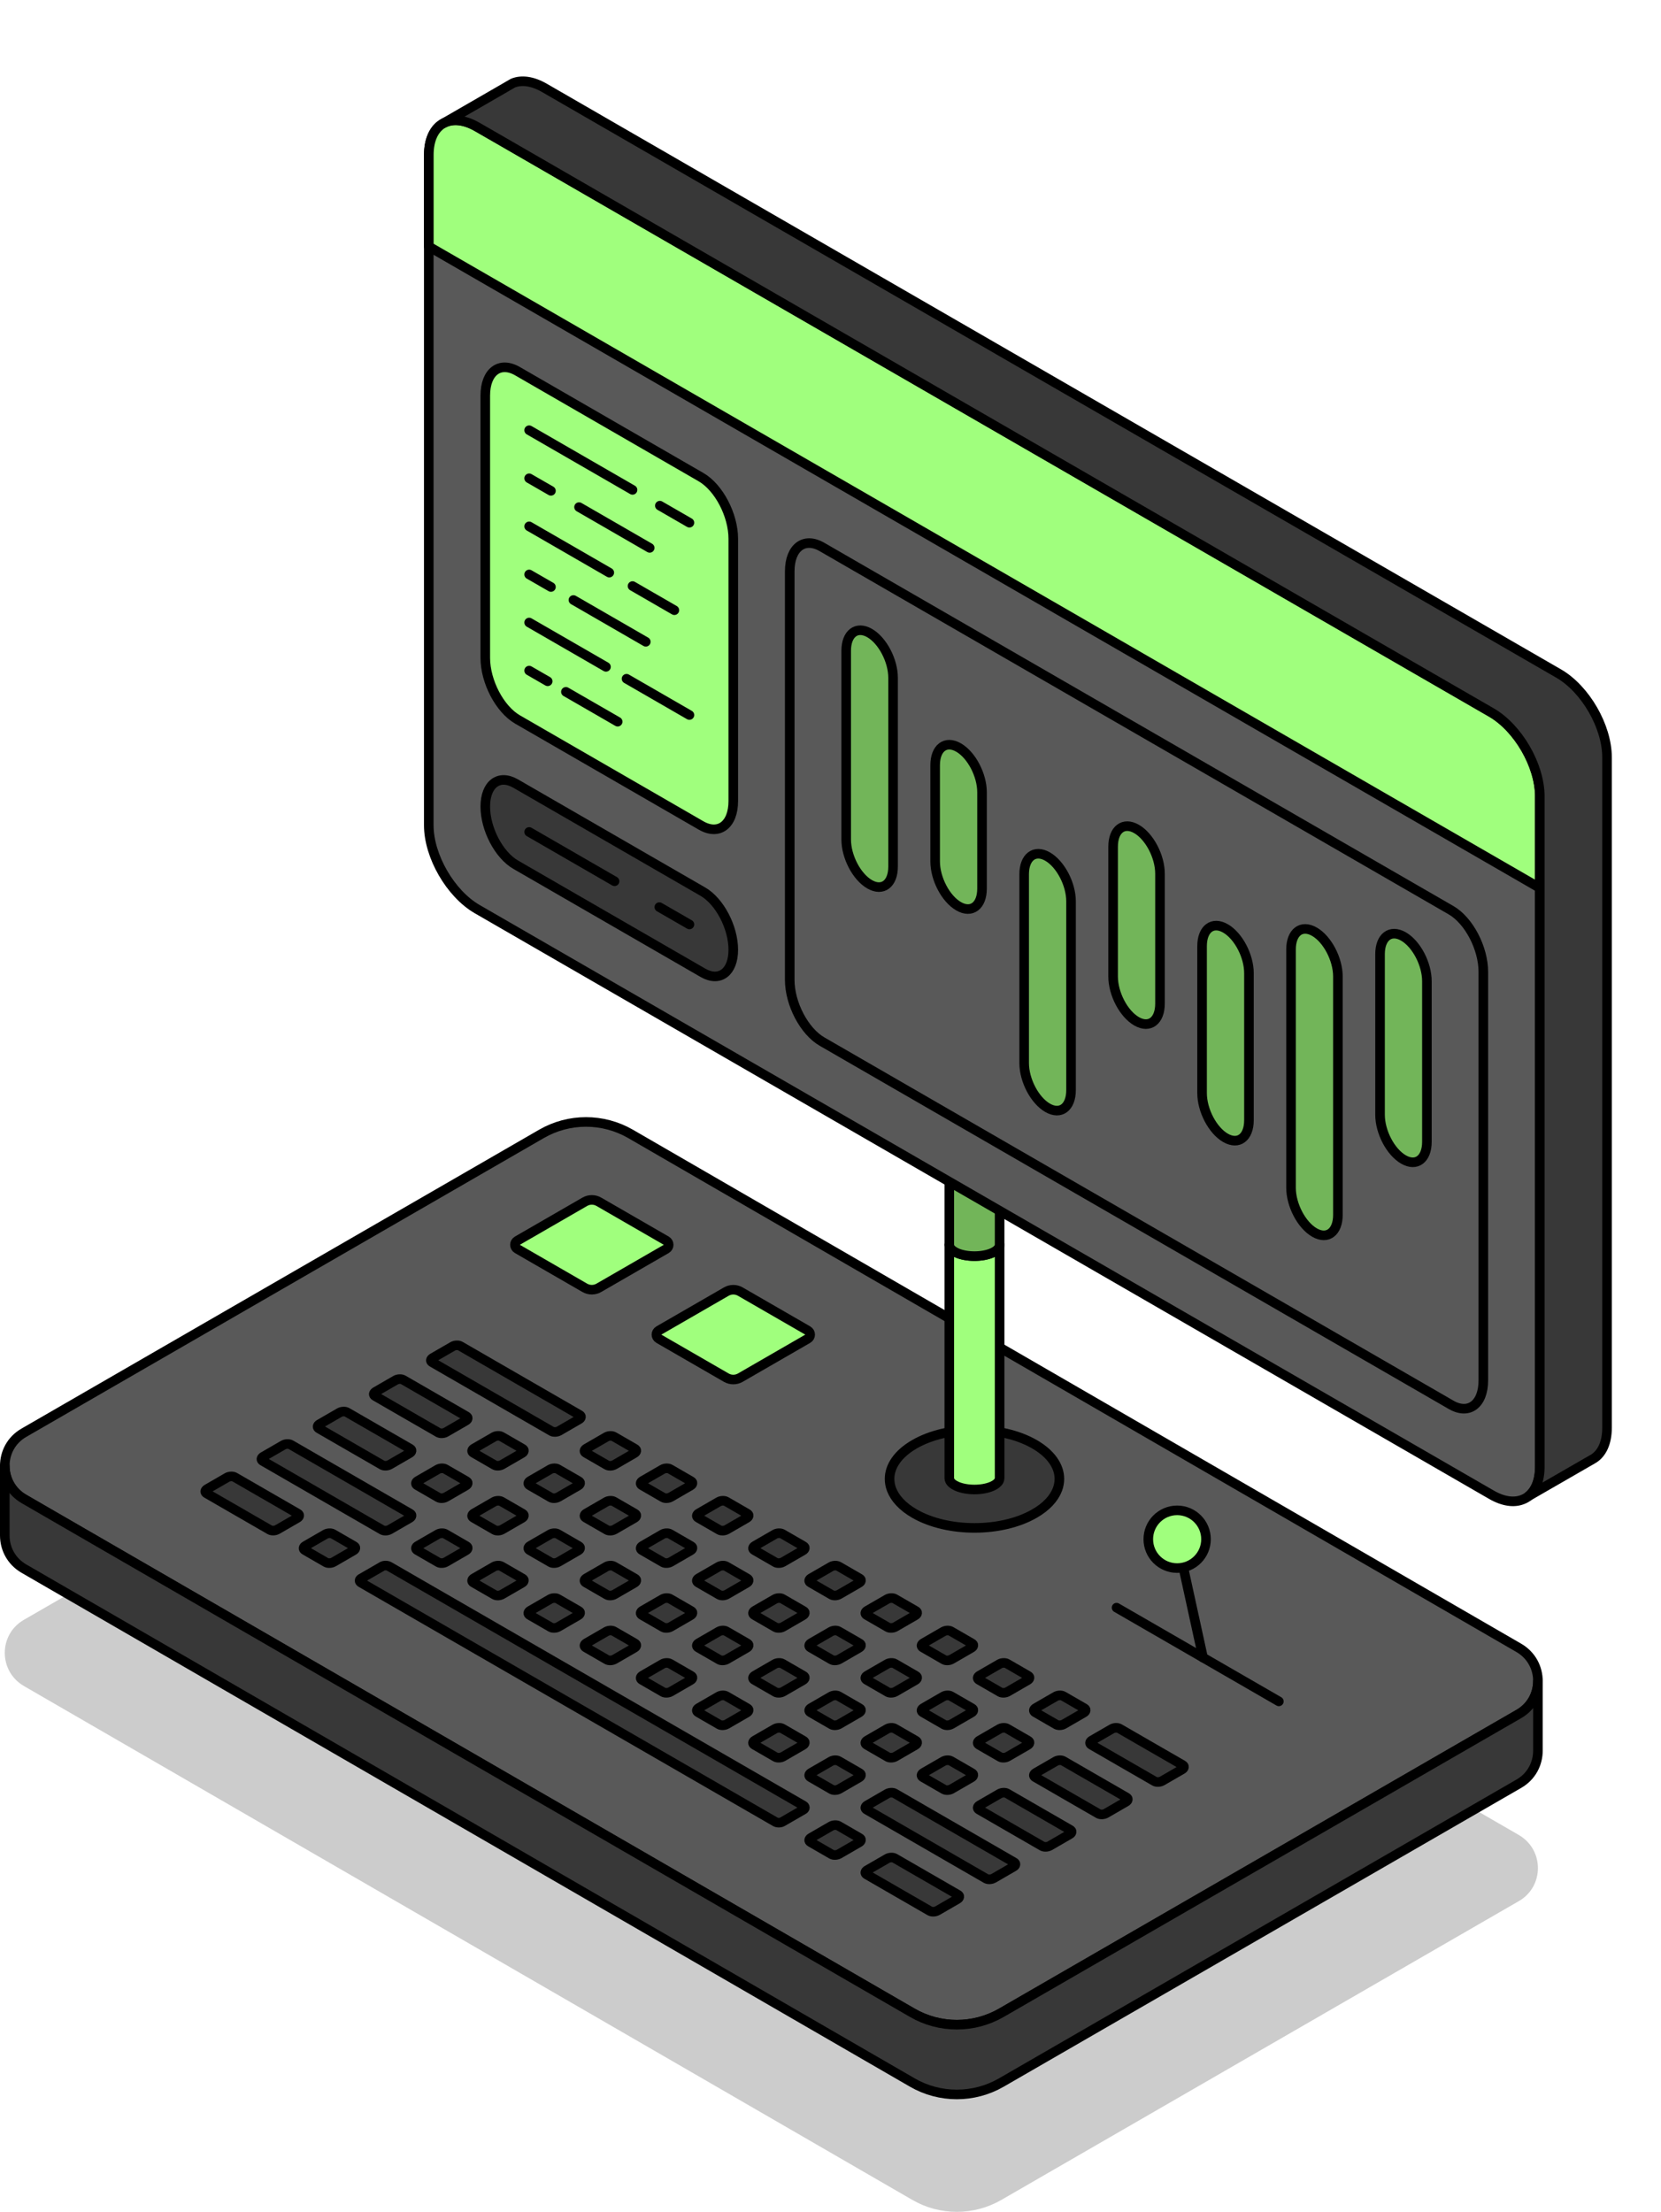 <?xml version="1.0" encoding="UTF-8"?><svg id="Layer_1" xmlns="http://www.w3.org/2000/svg" xmlns:xlink="http://www.w3.org/1999/xlink" viewBox="0 0 346.55 461.44"><defs><style>.cls-1{filter:url(#outer-glow-5);}.cls-1,.cls-2,.cls-3,.cls-4,.cls-5,.cls-6,.cls-7,.cls-8,.cls-9,.cls-10{fill:#a0ff7d;}.cls-2{filter:url(#outer-glow-3);}.cls-3{filter:url(#outer-glow-4);}.cls-11{fill:#595959;}.cls-11,.cls-4,.cls-5,.cls-6,.cls-7,.cls-8,.cls-9,.cls-12,.cls-13,.cls-14,.cls-10{stroke:#000;stroke-linecap:round;stroke-linejoin:round;stroke-width:2px;}.cls-4{filter:url(#outer-glow-1);}.cls-5{filter:url(#outer-glow-2);}.cls-6{filter:url(#outer-glow-9);}.cls-7{filter:url(#outer-glow-6);}.cls-8{filter:url(#outer-glow-7);}.cls-9{filter:url(#outer-glow-8);}.cls-12{fill:#383838;}.cls-13{fill:#72b559;}.cls-14{fill:none;}.cls-15{opacity:.2;}.cls-10{filter:url(#outer-glow-10);}</style><filter id="outer-glow-1" filterUnits="userSpaceOnUse"><feOffset dx="0" dy="0"/><feGaussianBlur result="blur" stdDeviation="8"/><feFlood flood-color="#a0ff7d" flood-opacity="1"/><feComposite in2="blur" operator="in"/><feComposite in="SourceGraphic"/></filter><filter id="outer-glow-2" filterUnits="userSpaceOnUse"><feOffset dx="0" dy="0"/><feGaussianBlur result="blur-2" stdDeviation="8"/><feFlood flood-color="#a0ff7d" flood-opacity="1"/><feComposite in2="blur-2" operator="in"/><feComposite in="SourceGraphic"/></filter><filter id="outer-glow-3" filterUnits="userSpaceOnUse"><feOffset dx="0" dy="0"/><feGaussianBlur result="blur-3" stdDeviation="8"/><feFlood flood-color="#a0ff7d" flood-opacity="1"/><feComposite in2="blur-3" operator="in"/><feComposite in="SourceGraphic"/></filter><filter id="outer-glow-4" filterUnits="userSpaceOnUse"><feOffset dx="0" dy="0"/><feGaussianBlur result="blur-4" stdDeviation="8"/><feFlood flood-color="#a0ff7d" flood-opacity="1"/><feComposite in2="blur-4" operator="in"/><feComposite in="SourceGraphic"/></filter><filter id="outer-glow-5" filterUnits="userSpaceOnUse"><feOffset dx="0" dy="0"/><feGaussianBlur result="blur-5" stdDeviation="8"/><feFlood flood-color="#a0ff7d" flood-opacity="1"/><feComposite in2="blur-5" operator="in"/><feComposite in="SourceGraphic"/></filter><filter id="outer-glow-6" filterUnits="userSpaceOnUse"><feOffset dx="0" dy="0"/><feGaussianBlur result="blur-6" stdDeviation="8"/><feFlood flood-color="#a0ff7d" flood-opacity="1"/><feComposite in2="blur-6" operator="in"/><feComposite in="SourceGraphic"/></filter><filter id="outer-glow-7" filterUnits="userSpaceOnUse"><feOffset dx="0" dy="0"/><feGaussianBlur result="blur-7" stdDeviation="8"/><feFlood flood-color="#a0ff7d" flood-opacity="1"/><feComposite in2="blur-7" operator="in"/><feComposite in="SourceGraphic"/></filter><filter id="outer-glow-8" filterUnits="userSpaceOnUse"><feOffset dx="0" dy="0"/><feGaussianBlur result="blur-8" stdDeviation="8"/><feFlood flood-color="#a0ff7d" flood-opacity="1"/><feComposite in2="blur-8" operator="in"/><feComposite in="SourceGraphic"/></filter><filter id="outer-glow-9" filterUnits="userSpaceOnUse"><feOffset dx="0" dy="0"/><feGaussianBlur result="blur-9" stdDeviation="8"/><feFlood flood-color="#a0ff7d" flood-opacity="1"/><feComposite in2="blur-9" operator="in"/><feComposite in="SourceGraphic"/></filter><filter id="outer-glow-10" filterUnits="userSpaceOnUse"><feOffset dx="0" dy="0"/><feGaussianBlur result="blur-10" stdDeviation="8"/><feFlood flood-color="#a0ff7d" flood-opacity="1"/><feComposite in2="blur-10" operator="in"/><feComposite in="SourceGraphic"/></filter></defs><path class="cls-15" d="M1,344.83c0,2.68,1.33,5.36,3.98,6.9l3.85,2.23,181.51,104.98c5.75,3.33,12.84,3.32,18.59,0l104.11-60.11,3.85-2.22c2.66-1.53,3.98-4.21,3.98-6.89s-1.33-5.36-3.98-6.9l-185.34-107.23c-5.76-3.32-12.84-3.32-18.59,.01L4.98,337.93c-2.66,1.53-3.98,4.21-3.98,6.89Z"/><g><path class="cls-11" d="M1,305.79c0,2.68,1.33,5.36,3.98,6.9l3.85,2.23,181.51,104.98c5.75,3.33,12.84,3.32,18.59,0l104.11-60.11,3.85-2.22c2.66-1.53,3.98-4.21,3.98-6.89s-1.33-5.36-3.98-6.9l-185.34-107.23c-5.76-3.32-12.84-3.32-18.59,.01L4.98,298.9c-2.66,1.53-3.98,4.21-3.98,6.89Z"/><path class="cls-12" d="M1,305.79v14.55c0,2.68,1.33,5.36,3.98,6.9l185.36,107.21c5.75,3.33,12.84,3.32,18.59,0l107.96-62.33c2.66-1.53,3.98-4.21,3.98-6.89v-14.55c0,2.68-1.33,5.36-3.98,6.89l-3.85,2.22-104.11,60.11c-5.75,3.32-12.84,3.33-18.59,0L8.83,314.93l-3.85-2.23c-2.66-1.54-3.98-4.22-3.98-6.9Z"/></g><g><path class="cls-12" d="M227.7,364l13.19,7.61c.4,.23,1.11,.2,1.58-.07l4.17-2.41c.47-.27,.52-.68,.11-.91l-13.19-7.61c-.4-.23-1.11-.2-1.58,.07l-4.17,2.41c-.47,.27-.52,.68-.11,.91Z"/><path class="cls-12" d="M215.98,357.23l4.4,2.54c.4,.23,1.11,.2,1.58-.07l4.17-2.41c.47-.27,.52-.68,.11-.91l-4.4-2.54c-.4-.23-1.11-.2-1.58,.07l-4.17,2.41c-.47,.27-.52,.68-.11,.91Z"/><path class="cls-12" d="M204.26,350.46l4.4,2.54c.4,.23,1.11,.2,1.58-.07l4.17-2.41c.47-.27,.52-.68,.11-.91l-4.4-2.54c-.4-.23-1.11-.2-1.58,.07l-4.17,2.41c-.47,.27-.52,.68-.11,.91Z"/><path class="cls-12" d="M192.54,343.7l4.4,2.54c.4,.23,1.11,.2,1.58-.07l4.17-2.41c.47-.27,.52-.68,.11-.91l-4.4-2.54c-.4-.23-1.11-.2-1.58,.07l-4.17,2.41c-.47,.27-.52,.68-.11,.91Z"/><path class="cls-12" d="M180.82,336.93l4.4,2.54c.4,.23,1.11,.2,1.58-.07l4.17-2.41c.47-.27,.52-.68,.11-.91l-4.4-2.54c-.4-.23-1.11-.2-1.58,.07l-4.17,2.41c-.47,.27-.52,.68-.11,.91Z"/><path class="cls-12" d="M169.1,330.16l4.4,2.54c.4,.23,1.11,.2,1.58-.07l4.17-2.41c.47-.27,.52-.68,.11-.91l-4.4-2.54c-.4-.23-1.11-.2-1.58,.07l-4.17,2.41c-.47,.27-.52,.68-.11,.91Z"/><path class="cls-12" d="M157.38,323.4l4.4,2.54c.4,.23,1.11,.2,1.58-.07l4.17-2.41c.47-.27,.52-.68,.11-.91l-4.4-2.54c-.4-.23-1.11-.2-1.58,.07l-4.17,2.41c-.47,.27-.52,.68-.11,.91Z"/><path class="cls-12" d="M145.66,316.63l4.4,2.54c.4,.23,1.11,.2,1.58-.07l4.17-2.41c.47-.27,.52-.68,.11-.91l-4.4-2.54c-.4-.23-1.11-.2-1.58,.07l-4.17,2.41c-.47,.27-.52,.68-.11,.91Z"/><path class="cls-12" d="M133.94,309.86l4.4,2.54c.4,.23,1.11,.2,1.58-.07l4.17-2.41c.47-.27,.52-.68,.11-.91l-4.4-2.54c-.4-.23-1.11-.2-1.58,.07l-4.17,2.41c-.47,.27-.52,.68-.11,.91Z"/><path class="cls-12" d="M122.22,303.1l4.4,2.54c.4,.23,1.11,.2,1.58-.07l4.17-2.41c.47-.27,.52-.68,.11-.91l-4.4-2.54c-.4-.23-1.11-.2-1.58,.07l-4.17,2.41c-.47,.27-.52,.68-.11,.91Z"/><path class="cls-12" d="M215.98,370.76l13.19,7.61c.4,.23,1.11,.2,1.58-.07l4.17-2.41c.47-.27,.52-.68,.11-.91l-13.19-7.61c-.4-.23-1.11-.2-1.58,.07l-4.17,2.41c-.47,.27-.52,.68-.11,.91Z"/><path class="cls-12" d="M78.26,291.25l13.19,7.61c.4,.23,1.11,.2,1.58-.07l4.17-2.41c.47-.27,.52-.68,.11-.91l-13.19-7.61c-.4-.23-1.11-.2-1.58,.07l-4.17,2.41c-.47,.27-.52,.68-.11,.91Z"/><path class="cls-12" d="M204.26,364l4.4,2.54c.4,.23,1.11,.2,1.58-.07l4.17-2.41c.47-.27,.52-.68,.11-.91l-4.4-2.54c-.4-.23-1.11-.2-1.58,.07l-4.17,2.41c-.47,.27-.52,.68-.11,.91Z"/><path class="cls-12" d="M192.54,357.23l4.4,2.54c.4,.23,1.11,.2,1.58-.07l4.17-2.41c.47-.27,.52-.68,.11-.91l-4.4-2.54c-.4-.23-1.11-.2-1.58,.07l-4.17,2.41c-.47,.27-.52,.68-.11,.91Z"/><path class="cls-12" d="M180.82,350.46l4.4,2.54c.4,.23,1.11,.2,1.58-.07l4.17-2.41c.47-.27,.52-.68,.11-.91l-4.4-2.54c-.4-.23-1.11-.2-1.58,.07l-4.17,2.41c-.47,.27-.52,.68-.11,.91Z"/><path class="cls-12" d="M169.1,343.7l4.4,2.54c.4,.23,1.11,.2,1.58-.07l4.17-2.41c.47-.27,.52-.68,.11-.91l-4.4-2.54c-.4-.23-1.11-.2-1.58,.07l-4.17,2.41c-.47,.27-.52,.68-.11,.91Z"/><path class="cls-12" d="M157.38,336.93l4.4,2.54c.4,.23,1.11,.2,1.58-.07l4.17-2.41c.47-.27,.52-.68,.11-.91l-4.4-2.54c-.4-.23-1.11-.2-1.58,.07l-4.17,2.41c-.47,.27-.52,.68-.11,.91Z"/><path class="cls-12" d="M145.66,330.16l4.4,2.54c.4,.23,1.11,.2,1.58-.07l4.17-2.41c.47-.27,.52-.68,.11-.91l-4.4-2.54c-.4-.23-1.11-.2-1.58,.07l-4.17,2.41c-.47,.27-.52,.68-.11,.91Z"/><path class="cls-12" d="M133.94,323.4l4.4,2.54c.4,.23,1.11,.2,1.58-.07l4.17-2.41c.47-.27,.52-.68,.11-.91l-4.4-2.54c-.4-.23-1.11-.2-1.58,.07l-4.17,2.41c-.47,.27-.52,.68-.11,.91Z"/><path class="cls-12" d="M122.22,316.63l4.4,2.54c.4,.23,1.11,.2,1.58-.07l4.17-2.41c.47-.27,.52-.68,.11-.91l-4.4-2.54c-.4-.23-1.11-.2-1.58,.07l-4.17,2.41c-.47,.27-.52,.68-.11,.91Z"/><path class="cls-12" d="M110.5,309.86l4.4,2.54c.4,.23,1.11,.2,1.58-.07l4.17-2.41c.47-.27,.52-.68,.11-.91l-4.4-2.54c-.4-.23-1.11-.2-1.58,.07l-4.17,2.41c-.47,.27-.52,.68-.11,.91Z"/><path class="cls-12" d="M98.77,303.09l4.4,2.54c.4,.23,1.11,.2,1.58-.07l4.17-2.41c.47-.27,.52-.68,.11-.91l-4.4-2.54c-.4-.23-1.11-.2-1.58,.07l-4.17,2.41c-.47,.27-.52,.68-.11,.91Z"/><path class="cls-12" d="M204.26,377.53l13.19,7.61c.4,.23,1.11,.2,1.58-.07l4.17-2.41c.47-.27,.52-.68,.11-.91l-13.19-7.61c-.4-.23-1.11-.2-1.58,.07l-4.17,2.41c-.47,.27-.52,.68-.11,.91Z"/><path class="cls-12" d="M66.54,298.02l13.19,7.61c.4,.23,1.11,.2,1.58-.07l4.17-2.41c.47-.27,.52-.68,.11-.91l-13.19-7.61c-.4-.23-1.11-.2-1.58,.07l-4.17,2.41c-.47,.27-.52,.68-.11,.91Z"/><path class="cls-12" d="M192.54,370.76l4.4,2.54c.4,.23,1.11,.2,1.58-.07l4.17-2.41c.47-.27,.52-.68,.11-.91l-4.4-2.54c-.4-.23-1.11-.2-1.58,.07l-4.17,2.41c-.47,.27-.52,.68-.11,.91Z"/><path class="cls-12" d="M180.82,364l4.4,2.54c.4,.23,1.11,.2,1.58-.07l4.17-2.41c.47-.27,.52-.68,.11-.91l-4.4-2.54c-.4-.23-1.11-.2-1.58,.07l-4.17,2.41c-.47,.27-.52,.68-.11,.91Z"/><path class="cls-12" d="M169.1,357.23l4.4,2.54c.4,.23,1.11,.2,1.58-.07l4.17-2.41c.47-.27,.52-.68,.11-.91l-4.4-2.54c-.4-.23-1.11-.2-1.58,.07l-4.17,2.41c-.47,.27-.52,.68-.11,.91Z"/><path class="cls-12" d="M157.38,350.46l4.4,2.54c.4,.23,1.11,.2,1.58-.07l4.17-2.41c.47-.27,.52-.68,.11-.91l-4.4-2.54c-.4-.23-1.11-.2-1.58,.07l-4.17,2.41c-.47,.27-.52,.68-.11,.91Z"/><path class="cls-12" d="M145.66,343.7l4.4,2.54c.4,.23,1.11,.2,1.58-.07l4.17-2.41c.47-.27,.52-.68,.11-.91l-4.4-2.54c-.4-.23-1.11-.2-1.58,.07l-4.17,2.41c-.47,.27-.52,.68-.11,.91Z"/><path class="cls-12" d="M133.94,336.93l4.4,2.54c.4,.23,1.11,.2,1.58-.07l4.17-2.41c.47-.27,.52-.68,.11-.91l-4.4-2.54c-.4-.23-1.11-.2-1.58,.07l-4.17,2.41c-.47,.27-.52,.68-.11,.91Z"/><path class="cls-12" d="M122.22,330.16l4.4,2.54c.4,.23,1.11,.2,1.58-.07l4.17-2.41c.47-.27,.52-.68,.11-.91l-4.4-2.54c-.4-.23-1.11-.2-1.58,.07l-4.17,2.41c-.47,.27-.52,.68-.11,.91Z"/><path class="cls-12" d="M110.5,323.4l4.4,2.54c.4,.23,1.11,.2,1.58-.07l4.17-2.41c.47-.27,.52-.68,.11-.91l-4.4-2.54c-.4-.23-1.11-.2-1.58,.07l-4.17,2.41c-.47,.27-.52,.68-.11,.91Z"/><path class="cls-12" d="M98.77,316.63l4.4,2.54c.4,.23,1.11,.2,1.58-.07l4.17-2.41c.47-.27,.52-.68,.11-.91l-4.4-2.54c-.4-.23-1.11-.2-1.58,.07l-4.17,2.41c-.47,.27-.52,.68-.11,.91Z"/><path class="cls-12" d="M87.05,309.86l4.4,2.54c.4,.23,1.11,.2,1.58-.07l4.17-2.41c.47-.27,.52-.68,.11-.91l-4.4-2.54c-.4-.23-1.11-.2-1.58,.07l-4.17,2.41c-.47,.27-.52,.68-.11,.91Z"/><path class="cls-12" d="M180.82,391.06l13.19,7.61c.4,.23,1.11,.2,1.58-.07l4.17-2.41c.47-.27,.52-.68,.11-.91l-13.19-7.61c-.4-.23-1.11-.2-1.58,.07l-4.17,2.41c-.47,.27-.52,.68-.11,.91Z"/><path class="cls-12" d="M43.1,311.55l13.19,7.61c.4,.23,1.11,.2,1.58-.07l4.17-2.41c.47-.27,.52-.68,.11-.91l-13.19-7.61c-.4-.23-1.11-.2-1.58,.07l-4.17,2.41c-.47,.27-.52,.68-.11,.91Z"/><path class="cls-12" d="M169.1,384.3l4.4,2.54c.4,.23,1.11,.2,1.58-.07l4.17-2.41c.47-.27,.52-.68,.11-.91l-4.4-2.54c-.4-.23-1.11-.2-1.58,.07l-4.17,2.41c-.47,.27-.52,.68-.11,.91Z"/><path class="cls-12" d="M167.63,377.53l-4.4,2.54c-.4,.23-1.06,.23-1.47,0l-86.44-49.9c-.4-.23-.4-.61,0-.85l4.4-2.54c.4-.23,1.06-.23,1.47,0l86.44,49.9c.4,.23,.4,.61,0,.85Z"/><path class="cls-12" d="M63.61,323.4l4.4,2.54c.4,.23,1.11,.2,1.58-.07l4.17-2.41c.47-.27,.52-.68,.11-.91l-4.4-2.54c-.4-.23-1.11-.2-1.58,.07l-4.17,2.41c-.47,.27-.52,.68-.11,.91Z"/><path class="cls-12" d="M180.82,377.53l24.91,14.38c.4,.23,1.11,.2,1.58-.07l4.17-2.41c.47-.27,.52-.68,.11-.91l-24.91-14.38c-.4-.23-1.11-.2-1.58,.07l-4.17,2.41c-.47,.27-.52,.68-.11,.91Z"/><path class="cls-12" d="M90.17,284.2l24.91,14.38c.4,.23,1.11,.2,1.58-.07l4.17-2.41c.47-.27,.52-.68,.11-.91l-24.91-14.38c-.4-.23-1.11-.2-1.58,.07l-4.17,2.41c-.47,.27-.52,.68-.11,.91Z"/><path class="cls-12" d="M54.82,304.79l24.91,14.38c.4,.23,1.11,.2,1.58-.07l4.17-2.41c.47-.27,.52-.68,.11-.91l-24.91-14.38c-.4-.23-1.11-.2-1.58,.07l-4.17,2.41c-.47,.27-.52,.68-.11,.91Z"/><path class="cls-12" d="M169.1,370.76l4.4,2.54c.4,.23,1.11,.2,1.58-.07l4.17-2.41c.47-.27,.52-.68,.11-.91l-4.4-2.54c-.4-.23-1.11-.2-1.58,.07l-4.17,2.41c-.47,.27-.52,.68-.11,.91Z"/><path class="cls-12" d="M157.38,364l4.4,2.54c.4,.23,1.11,.2,1.58-.07l4.17-2.41c.47-.27,.52-.68,.11-.91l-4.4-2.54c-.4-.23-1.11-.2-1.58,.07l-4.17,2.41c-.47,.27-.52,.68-.11,.91Z"/><path class="cls-12" d="M145.66,357.23l4.4,2.54c.4,.23,1.11,.2,1.58-.07l4.17-2.41c.47-.27,.52-.68,.11-.91l-4.4-2.54c-.4-.23-1.11-.2-1.58,.07l-4.17,2.41c-.47,.27-.52,.68-.11,.91Z"/><path class="cls-12" d="M133.94,350.46l4.4,2.54c.4,.23,1.11,.2,1.58-.07l4.17-2.41c.47-.27,.52-.68,.11-.91l-4.4-2.54c-.4-.23-1.11-.2-1.58,.07l-4.17,2.41c-.47,.27-.52,.68-.11,.91Z"/><path class="cls-12" d="M122.22,343.7l4.4,2.54c.4,.23,1.11,.2,1.58-.07l4.17-2.41c.47-.27,.52-.68,.11-.91l-4.4-2.54c-.4-.23-1.11-.2-1.58,.07l-4.17,2.41c-.47,.27-.52,.68-.11,.91Z"/><path class="cls-12" d="M110.5,336.93l4.4,2.54c.4,.23,1.11,.2,1.58-.07l4.17-2.41c.47-.27,.52-.68,.11-.91l-4.4-2.54c-.4-.23-1.11-.2-1.58,.07l-4.17,2.41c-.47,.27-.52,.68-.11,.91Z"/><path class="cls-12" d="M98.77,330.16l4.4,2.54c.4,.23,1.11,.2,1.58-.07l4.17-2.41c.47-.27,.52-.68,.11-.91l-4.4-2.54c-.4-.23-1.11-.2-1.58,.07l-4.17,2.41c-.47,.27-.52,.68-.11,.91Z"/><path class="cls-12" d="M87.05,323.4l4.4,2.54c.4,.23,1.11,.2,1.58-.07l4.17-2.41c.47-.27,.52-.68,.11-.91l-4.4-2.54c-.4-.23-1.11-.2-1.58,.07l-4.17,2.41c-.47,.27-.52,.68-.11,.91Z"/></g><g><path class="cls-12" d="M221.03,308.53c0,.74-.14,1.48-.41,2.2-.7,1.84-2.29,3.6-4.78,5.03-6.92,3.99-18.13,3.99-25.05,0-2.48-1.43-4.08-3.19-4.78-5.03-.28-.72-.41-1.47-.41-2.2,0-2.62,1.73-5.23,5.19-7.23,6.92-3.99,18.13-3.99,25.05,0,3.46,2,5.19,4.61,5.19,7.23Z"/><path class="cls-4" d="M208.56,259.69v48.69c0,.17-.05,.34-.13,.51-.21,.43-.68,.83-1.41,1.16-2.05,.92-5.37,.92-7.42,0-.73-.33-1.21-.73-1.41-1.16-.08-.16-.13-.34-.13-.51v-48.69c0,.17,.05,.34,.13,.51,.2,.43,.67,.83,1.41,1.16,2.05,.92,5.37,.92,7.42,0,.73-.34,1.21-.73,1.41-1.16,.08-.16,.13-.34,.13-.51Z"/><path class="cls-13" d="M208.56,217v42.69c0,.17-.05,.34-.13,.51-.21,.43-.68,.83-1.41,1.16-2.05,.92-5.37,.92-7.42,0-.73-.34-1.21-.73-1.41-1.16-.08-.16-.13-.34-.13-.51v-42.69h10.49Z"/></g><g><path class="cls-11" d="M321.27,166.13v139.87c0,2.86-.88,4.96-2.36,6.13l-.04,.03c-.35,.27-.73,.5-1.14,.65-1.76,.74-4.05,.47-6.56-.98L99.56,189.66c-5.58-3.23-10.1-11.05-10.1-17.49V32.3c0-3.1,1.05-5.31,2.75-6.41l.34-.19c1.81-.98,4.28-.8,7.01,.78l3.93,2.26,207.68,119.9c5.58,3.23,10.1,11.05,10.1,17.49Z"/><path class="cls-5" d="M321.27,166.13v19.12L103.49,59.52l-14.02-8.09v-19.12c0-3.1,1.05-5.31,2.75-6.41l.34-.19c1.81-.98,4.28-.8,7.01,.78l3.93,2.26,207.68,119.9c5.58,3.23,10.1,11.05,10.1,17.49Z"/><ellipse class="cls-2" cx="105.97" cy="45.56" rx="3.1" ry="5.37" transform="translate(-8.58 59.09) rotate(-30)"/><ellipse class="cls-3" cx="121.76" cy="54.68" rx="3.1" ry="5.37" transform="translate(-11.03 68.21) rotate(-30)"/><ellipse class="cls-1" cx="137.56" cy="63.8" rx="3.1" ry="5.37" transform="translate(-13.47 77.33) rotate(-30)"/><path class="cls-12" d="M335.29,157.99v139.87c0,3.12-1.06,5.34-2.79,6.43-.05,.04-.11,.08-.17,.1l-13.43,7.74c1.48-1.18,2.36-3.27,2.36-6.13V166.13c0-6.44-4.52-14.26-10.1-17.49L103.49,28.74l-3.93-2.26c-2.72-1.57-5.2-1.76-7.01-.78l13.29-7.67,.02-.02,1.17-.67c1.76-.72,4.05-.45,6.55,.99l211.61,122.18c5.58,3.22,10.1,11.05,10.1,17.48Z"/><path class="cls-7" d="M146.26,172.2l-38.28-22.1c-3.72-2.15-6.73-7.91-6.73-12.86v-54.71c0-4.96,3.01-7.24,6.73-5.09l38.28,22.1c3.72,2.15,6.73,7.91,6.73,12.86v54.71c0,4.96-3.01,7.24-6.73,5.09Z"/><path class="cls-11" d="M302.75,293.07l-131.25-75.78c-3.72-2.15-6.73-7.91-6.73-12.86V119.2c0-4.96,3.01-7.24,6.73-5.09l131.25,75.78c3.72,2.15,6.73,7.91,6.73,12.86v85.23c0,4.96-3.01,7.24-6.73,5.09Z"/><path class="cls-12" d="M146.65,202.94l-39.06-22.55c-3.5-2.02-6.34-7.45-6.34-12.12h0c0-4.67,2.84-6.82,6.34-4.8l39.06,22.55c3.5,2.02,6.34,7.45,6.34,12.12h0c0,4.67-2.84,6.82-6.34,4.8Z"/><line class="cls-11" x1="137.56" y1="189.24" x2="143.84" y2="192.86"/><line class="cls-11" x1="110.4" y1="173.56" x2="128.22" y2="183.85"/><line class="cls-11" x1="137.67" y1="105.49" x2="143.84" y2="109.05"/><line class="cls-11" x1="110.4" y1="89.75" x2="131.97" y2="102.2"/><line class="cls-11" x1="120.81" y1="105.79" x2="135.55" y2="114.3"/><line class="cls-11" x1="110.4" y1="99.78" x2="114.95" y2="102.4"/><line class="cls-11" x1="131.97" y1="122.26" x2="140.7" y2="127.3"/><line class="cls-11" x1="110.4" y1="109.81" x2="127.12" y2="119.46"/><line class="cls-11" x1="119.64" y1="125.17" x2="134.74" y2="133.89"/><line class="cls-11" x1="110.4" y1="119.84" x2="114.95" y2="122.46"/><line class="cls-11" x1="130.72" y1="141.6" x2="143.84" y2="149.17"/><line class="cls-11" x1="110.4" y1="129.87" x2="126.43" y2="139.12"/><line class="cls-11" x1="118.07" y1="144.33" x2="128.87" y2="150.56"/><line class="cls-11" x1="110.4" y1="139.9" x2="114.27" y2="142.13"/><path class="cls-13" d="M181.44,184.48h0c-2.7-1.56-4.89-5.74-4.89-9.34v-39.38c0-3.6,2.19-5.25,4.89-3.69h0c2.7,1.56,4.89,5.74,4.89,9.34v39.38c0,3.6-2.19,5.25-4.89,3.69Z"/><path class="cls-13" d="M200,189.06h0c-2.7-1.56-4.89-5.74-4.89-9.34v-20.08c0-3.6,2.19-5.25,4.89-3.69h0c2.7,1.56,4.89,5.74,4.89,9.34v20.08c0,3.6-2.19,5.25-4.89,3.69Z"/><path class="cls-13" d="M218.57,231.11h0c-2.7-1.56-4.89-5.74-4.89-9.34v-39.38c0-3.6,2.19-5.25,4.89-3.69h0c2.7,1.56,4.89,5.74,4.89,9.34v39.38c0,3.6-2.19,5.25-4.89,3.69Z"/><path class="cls-13" d="M237.13,213.06h0c-2.7-1.56-4.89-5.74-4.89-9.34v-27.09c0-3.6,2.19-5.25,4.89-3.69h0c2.7,1.56,4.89,5.74,4.89,9.34v27.09c0,3.6-2.19,5.25-4.89,3.69Z"/><path class="cls-13" d="M255.69,237.38h0c-2.7-1.56-4.89-5.74-4.89-9.34v-30.66c0-3.6,2.19-5.25,4.89-3.69h0c2.7,1.56,4.89,5.74,4.89,9.34v30.66c0,3.6-2.19,5.25-4.89,3.69Z"/><path class="cls-13" d="M292.82,241.89h0c-2.7-1.56-4.89-5.74-4.89-9.34v-33.49c0-3.6,2.19-5.25,4.89-3.69h0c2.7,1.56,4.89,5.74,4.89,9.34v33.49c0,3.6-2.19,5.25-4.89,3.69Z"/><path class="cls-13" d="M274.25,257.13h0c-2.7-1.56-4.89-5.74-4.89-9.34v-49.72c0-3.6,2.19-5.25,4.89-3.69h0c2.7,1.56,4.89,5.74,4.89,9.34v49.72c0,3.6-2.19,5.25-4.89,3.69Z"/></g><path class="cls-8" d="M122,268.66l-14.07-8.12c-.66-.38-.66-1.32,0-1.7l14.07-8.12c.91-.53,2.04-.53,2.95,0l14.07,8.12c.66,.38,.66,1.32,0,1.7l-14.07,8.12c-.91,.53-2.04,.53-2.95,0Z"/><path class="cls-9" d="M151.52,287.4l-14.07-8.12c-.66-.38-.66-1.32,0-1.7l14.07-8.12c.91-.53,2.04-.53,2.95,0l14.07,8.12c.66,.38,.66,1.32,0,1.7l-14.07,8.12c-.91,.53-2.04,.53-2.95,0Z"/><line class="cls-14" x1="232.96" y1="335.39" x2="266.82" y2="354.94"/><line class="cls-6" x1="245.6" y1="321.11" x2="251" y2="345.81"/><circle class="cls-10" cx="245.6" cy="321.11" r="6.02"/></svg>